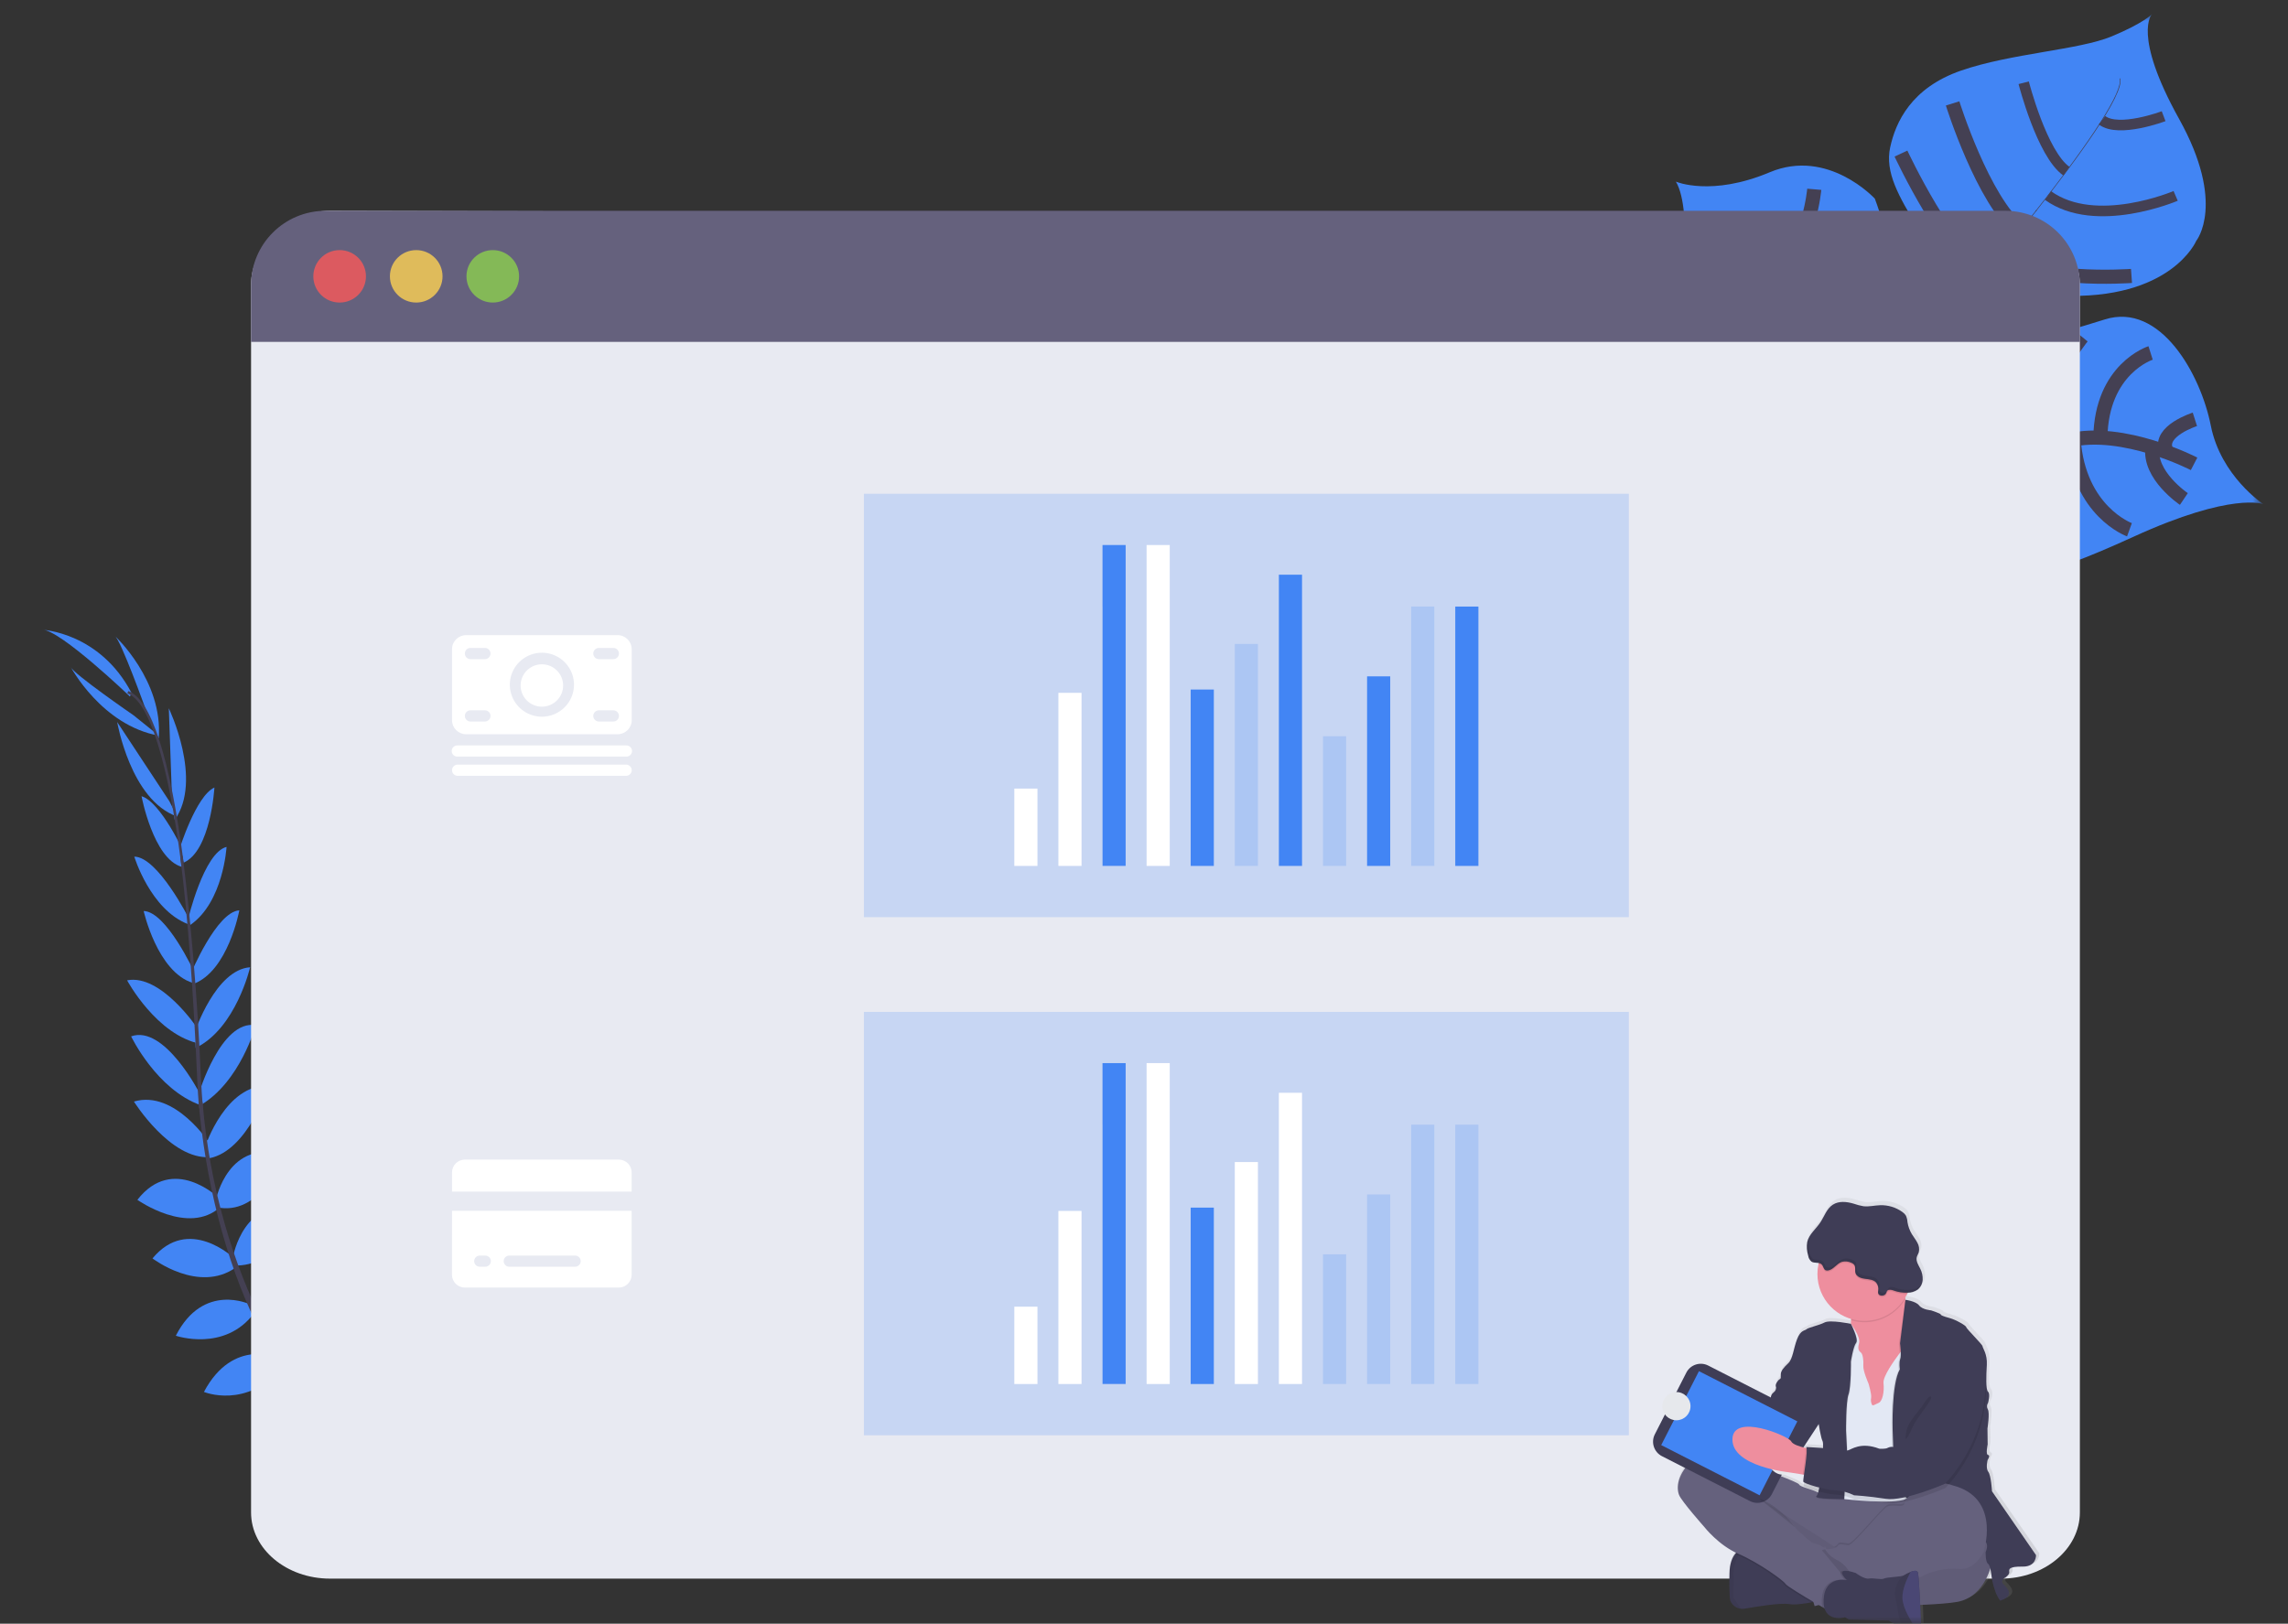 <?xml version="1.0" encoding="UTF-8"?>
<svg width="162px" height="115px" viewBox="0 0 162 115" version="1.1" xmlns="http://www.w3.org/2000/svg" xmlns:xlink="http://www.w3.org/1999/xlink">
    <rect x="0" y="0" width="162" height="115" fill="#333333" stroke="none"/>
    <!-- Generator: Sketch 59 (86127) - https://sketch.com -->
    <title>Artboard Copy 64</title>
    <desc>Created with Sketch.</desc>
    <defs>
        <rect id="path-1" x="0" y="0" width="157" height="114"></rect>
        <linearGradient x1="50.059%" y1="99.978%" x2="50.059%" y2="0.274%" id="linearGradient-3">
            <stop stop-color="#808080" stop-opacity="0.25" offset="0%"></stop>
            <stop stop-color="#808080" stop-opacity="0.12" offset="54%"></stop>
            <stop stop-color="#808080" stop-opacity="0.1" offset="100%"></stop>
        </linearGradient>
        <rect id="path-4" x="0" y="0" width="157" height="114"></rect>
    </defs>
    <g id="Artboard-Copy-64" stroke="none" stroke-width="1" fill="none" fill-rule="evenodd">
        <g id="unit_trust_tile-2" transform="translate(3, 1)">
            <mask id="mask-2" fill="white">
                <use xlink:href="#path-1"></use>
            </mask>
            <g id="Rectangle"></g>
            <g id="Group" mask="url(#mask-2)">
                <path d="M157.256,34.708 C157.256,34.708 155.06,33.819 148.075,37.009 C141.09,40.199 140.218,39.798 138.409,39.309 C136.599,38.82 135.593,38.704 133.651,36.035 C133.651,36.035 132.284,28.646 130.961,27.5 C129.638,26.354 124.015,28.153 124.015,28.153 C124.015,28.153 117.275,29.695 115.991,20.716 C115.991,20.716 116.902,13.943 115.661,11.865 C115.661,11.865 118.166,12.942 122.301,11.202 C126.436,9.463 129.747,13.071 129.747,13.071 C129.747,13.071 130.789,15.764 130.68,17.369 C130.57,18.973 131.232,19.577 133.204,18.806 C133.204,18.806 134.173,17.432 132.801,15.16 C131.428,12.889 130.449,11.197 130.833,9.431 C131.216,7.666 132.316,5.222 135.854,3.998 C139.392,2.775 144.197,2.539 146.504,1.581 C148.81,0.624 149.368,5.68434189e-13 149.368,5.68434189e-13 C149.368,5.68434189e-13 147.95,1.418 151.293,7.43 C154.636,13.442 152.505,16.056 152.505,16.056 C152.505,16.056 150.726,20.283 142.873,19.938 C142.873,19.938 135.306,20.214 139.432,23.414 C139.432,23.414 142.073,22.878 146.023,21.626 C149.974,20.373 152.825,25.54 153.533,29.136 C154.241,32.732 157.256,34.708 157.256,34.708 L157.256,34.708 Z" id="Path" fill="#4285F4"></path>
                <path d="M147.085,4.56 L147.125,4.55 C147.429,5.7 144.047,10.301 141.156,13.971 L141.122,13.945 C145.2,8.776 147.318,5.443 147.085,4.56 L147.085,4.56 Z" id="Path" fill="#444053"></path>
                <path d="M141.182,13.869 L141.2,13.917 C138.893,16.844 135.985,20.337 133.661,22.925 C133.441,23.173 133.22,23.431 133.008,23.696 L132.942,23.643 C133.155,23.377 133.374,23.116 133.598,22.869 C135.922,20.283 138.874,16.796 141.182,13.869 L141.182,13.869 Z" id="Path" fill="#444053"></path>
                <path d="M132.998,23.572 L133.044,23.651 C128.814,28.917 128.535,37.095 128.525,37.165 L127.632,36.139 C127.647,36.067 128.738,28.876 132.998,23.572 L132.998,23.572 Z" id="Path" fill="#444053"></path>
                <path d="M152.35,31.852 C152.35,31.852 147.361,29.264 143.475,30.194 C139.588,31.124 130.836,26.915 130.836,26.915 C130.836,26.915 127.12,25.41 126.366,23.693 C126.366,23.693 123.816,21.006 123.67,19.613 C123.525,18.22 121.044,14.725 119.425,14.591" id="Path" stroke="#444053" fill-opacity="0" fill="#000000"></path>
                <path d="M151.627,34.342 C151.627,34.342 149.116,32.654 149.407,30.687" id="Path" stroke="#444053" fill-opacity="0" fill="#000000"></path>
                <path d="M147.774,36.521 C147.774,36.521 144.182,35.22 143.821,30.121" id="Path" stroke="#444053" fill-opacity="0" fill="#000000"></path>
                <path d="M141.977,37.841 C141.977,37.841 138.544,35 139.683,30.037" id="Path" stroke="#444053" fill-opacity="0" fill="#000000"></path>
                <path d="M135.012,36.452 C135.012,36.452 132.724,31.672 134.76,28.561" id="Path" stroke="#444053" fill-opacity="0" fill="#000000"></path>
                <path d="M152.407,28.7 C152.407,28.7 149.812,29.523 150.367,30.886" id="Path" stroke="#444053" fill-opacity="0" fill="#000000"></path>
                <path d="M149.272,23.998 C149.272,23.998 145.796,25.098 145.714,30.001" id="Path" stroke="#444053" fill-opacity="0" fill="#000000"></path>
                <path d="M144.425,22.866 C144.425,22.866 141.262,26.761 141.492,30.301" id="Path" stroke="#444053" fill-opacity="0" fill="#000000"></path>
                <path d="M138.892,24.393 C138.892,24.393 135.749,27.389 136.152,29.055" id="Path" stroke="#444053" fill-opacity="0" fill="#000000"></path>
                <path d="M136.989,23.335 C136.989,23.335 134.042,23.863 133.629,22.904" id="Path" stroke="#444053" fill-opacity="0" fill="#000000"></path>
                <path d="M133.16,19.787 C133.16,19.787 134.649,21.754 135.034,21.314" id="Path" stroke="#444053" fill-opacity="0" fill="#000000"></path>
                <path d="M147.919,18.543 C147.919,18.543 140.49,19.081 138.809,16.848" id="Path" stroke="#444053" fill-opacity="0" fill="#000000"></path>
                <path d="M131.597,9.878 C131.597,9.878 135.083,17.34 137.613,18.29" id="Path" stroke="#444053" fill-opacity="0" fill="#000000"></path>
                <path d="M135.253,6.324 C135.253,6.324 137.394,13.188 140.046,15.33" id="Path" stroke="#444053" fill-opacity="0" fill="#000000"></path>
                <path d="M151.045,12.874 C151.045,12.874 145.396,15.293 142.004,12.847" id="Path" stroke="#444053" stroke-width="0.75" fill-opacity="0" fill="#000000"></path>
                <path d="M140.286,4.861 C140.286,4.861 141.576,9.907 143.313,11.125" id="Path" stroke="#444053" stroke-width="0.75" fill-opacity="0" fill="#000000"></path>
                <path d="M150.193,7.229 C150.193,7.229 147.021,8.426 145.832,7.516" id="Path" stroke="#444053" stroke-width="0.75" fill-opacity="0" fill="#000000"></path>
                <path d="M130.441,21.436 C130.441,21.436 130.432,25.834 129.238,26.146" id="Path" stroke="#444053" fill-opacity="0" fill="#000000"></path>
                <path d="M120.626,27.133 C120.626,27.133 125.393,27.539 127.592,25.095" id="Path" stroke="#444053" fill-opacity="0" fill="#000000"></path>
                <path d="M129.209,16.24 C129.209,16.24 128.056,20.697 124.873,21.902" id="Path" stroke="#444053" fill-opacity="0" fill="#000000"></path>
                <path d="M117.765,22.435 C117.765,22.435 121.14,23.605 124.042,20.625" id="Path" stroke="#444053" fill-opacity="0" fill="#000000"></path>
                <path d="M125.457,12.406 C125.457,12.406 125.138,16.194 123.074,17.967" id="Path" stroke="#444053" fill-opacity="0" fill="#000000"></path>
                <path d="M117.894,16.663 C117.894,16.663 120.695,16.681 121.354,15.771" id="Path" stroke="#444053" fill-opacity="0" fill="#000000"></path>
                <path d="M27.095,106.765 C27.095,106.765 29.014,105.503 30.915,106.401 C30.915,106.401 30.33,107.525 27.922,107.419 L27.095,106.765 Z" id="Path" fill="#4285F4"></path>
                <path d="M26.86,106.832 C26.86,106.832 26.276,109.055 27.739,110.557 C27.739,110.557 28.62,109.643 27.746,107.405 L26.86,106.832 Z" id="Path" fill="#4285F4"></path>
                <path d="M24.467,104.705 C24.467,104.705 24.611,102.818 28.878,103.444 C28.878,103.444 28.898,104.66 27.399,105.237 C25.9,105.813 25.215,105.327 24.467,104.705 L24.467,104.705 Z" id="Path" fill="#4285F4"></path>
                <path d="M24.204,104.692 C24.204,104.692 22.399,105.267 24.008,109.262 C24.008,109.262 25.199,108.998 25.409,107.409 C25.62,105.82 24.987,105.27 24.204,104.692 L24.204,104.692 Z" id="Path" fill="#4285F4"></path>
                <path d="M21.786,102.01 C21.786,102.01 21.543,98.908 25.905,99.227 C25.905,99.227 26.215,102.035 22.558,102.757 L21.786,102.01 Z" id="Path" fill="#4285F4"></path>
                <path d="M18.905,98.514 C18.905,98.514 19.501,94.999 23.862,96.047 C23.862,96.047 23.88,99.086 19.615,99.354 L18.905,98.514 Z" id="Path" fill="#4285F4"></path>
                <path d="M16.797,94.894 C16.797,94.894 17.806,91.461 22.119,92.494 C22.119,92.494 21.092,95.574 17.084,95.527 L16.797,94.894 Z" id="Path" fill="#4285F4"></path>
                <path d="M14.796,91.357 C14.796,91.357 15.775,87.803 19.945,88.87 C19.945,88.87 18.553,92.247 15.07,91.963 L14.796,91.357 Z" id="Path" fill="#4285F4"></path>
                <path d="M13.506,87.997 C13.506,87.997 14.258,83.651 18.148,84.613 C18.148,84.613 17.017,88.567 13.792,88.63 L13.506,87.997 Z" id="Path" fill="#4285F4"></path>
                <path d="M12.296,83.939 C12.296,83.939 13.2,79.558 17.131,80.832 C17.131,80.832 15.587,84.973 12.57,84.544 L12.296,83.939 Z" id="Path" fill="#4285F4"></path>
                <path d="M11.548,80.158 C11.548,80.158 12.981,75.776 16.024,75.895 C16.024,75.895 14.558,80.523 11.801,81.036 L11.548,80.158 Z" id="Path" fill="#4285F4"></path>
                <path d="M11.072,76.476 C11.072,76.476 12.632,71.201 15.109,71.609 C15.109,71.609 14.029,75.635 11.16,77.298 L11.072,76.476 Z" id="Path" fill="#4285F4"></path>
                <path d="M10.801,72.074 C10.801,72.074 12.264,67.679 14.709,67.506 C14.709,67.506 13.713,71.831 10.856,73.218 L10.801,72.074 Z" id="Path" fill="#4285F4"></path>
                <path d="M10.505,67.975 C10.505,67.975 12.331,63.574 13.945,63.475 C13.945,63.475 13.154,67.808 10.667,68.697 L10.505,67.975 Z" id="Path" fill="#4285F4"></path>
                <path d="M10.302,64.158 C10.302,64.158 11.424,59.379 13.041,58.982 C13.041,58.982 12.821,62.89 10.468,64.514 L10.302,64.158 Z" id="Path" fill="#4285F4"></path>
                <path d="M9.697,59.168 C9.697,59.168 10.876,55.359 12.182,54.778 C12.182,54.778 11.924,59.268 9.999,60.098 L9.697,59.168 Z" id="Path" fill="#4285F4"></path>
                <path d="M9.191,55.881 L8.953,49.166 C8.953,49.166 11.392,54.235 9.371,57.066 L9.191,55.881 Z" id="Path" fill="#4285F4"></path>
                <path d="M7.305,49.207 C7.305,49.207 5.546,44.304 5.124,44.032 C5.124,44.032 8.574,47.213 8.236,51.306 L7.305,49.207 Z" id="Path" fill="#4285F4"></path>
                <path d="M21.668,101.995 C21.668,101.995 18.574,101.591 18.667,105.951 C18.667,105.951 21.464,106.405 22.376,102.8 L21.668,101.995 Z" id="Path" fill="#4285F4"></path>
                <path d="M18.758,98.398 C18.758,98.398 15.182,98.385 15.473,102.854 C15.473,102.854 18.474,103.389 19.464,99.246 L18.758,98.398 Z" id="Path" fill="#4285F4"></path>
                <path d="M16.762,95.183 C16.762,95.183 13.517,93.672 11.44,97.582 C11.44,97.582 14.438,98.846 17.049,95.816 L16.762,95.183 Z" id="Path" fill="#4285F4"></path>
                <path d="M14.724,91.39 C14.724,91.39 11.401,89.774 9.449,93.603 C9.449,93.603 12.909,94.79 14.998,91.996 L14.724,91.39 Z" id="Path" fill="#4285F4"></path>
                <path d="M13.547,88.092 C13.547,88.092 10.35,85.044 7.797,88.127 C7.797,88.127 11.065,90.634 13.694,88.771 L13.547,88.092 Z" id="Path" fill="#4285F4"></path>
                <path d="M12.478,83.835 C12.478,83.835 9.26,80.718 6.727,83.979 C6.727,83.979 10.34,86.535 12.592,84.49 L12.478,83.835 Z" id="Path" fill="#4285F4"></path>
                <path d="M11.881,80.037 C11.881,80.037 9.403,76.155 6.483,77.018 C6.483,77.018 9.055,81.138 11.853,80.954 L11.881,80.037 Z" id="Path" fill="#4285F4"></path>
                <path d="M11.146,76.451 C11.146,76.451 8.644,71.55 6.284,72.401 C6.284,72.401 8.085,76.168 11.209,77.275 L11.146,76.451 Z" id="Path" fill="#4285F4"></path>
                <path d="M10.973,71.819 C10.973,71.819 8.405,67.961 5.999,68.432 C5.999,68.432 8.098,72.344 11.222,72.935 L10.973,71.819 Z" id="Path" fill="#4285F4"></path>
                <path d="M10.776,67.889 C10.776,67.889 8.787,63.56 7.172,63.522 C7.172,63.522 8.128,67.821 10.647,68.616 L10.776,67.889 Z" id="Path" fill="#4285F4"></path>
                <path d="M10.383,64.063 C10.383,64.063 8.17,59.679 6.508,59.671 C6.508,59.671 7.641,63.419 10.308,64.45 L10.383,64.063 Z" id="Path" fill="#4285F4"></path>
                <path d="M10.05,59.432 C10.05,59.432 8.395,55.803 7.022,55.392 C7.022,55.392 7.85,59.815 9.865,60.394 L10.05,59.432 Z" id="Path" fill="#4285F4"></path>
                <path d="M8.997,55.755 L5.297,50.138 C5.297,50.138 6.244,55.678 9.534,56.826 L8.997,55.755 Z" id="Path" fill="#4285F4"></path>
                <path d="M6.456,49.66 C6.456,49.66 2.158,46.702 2.002,46.229 C2.002,46.229 4.195,50.373 8.248,51.104 L6.456,49.66 Z" id="Path" fill="#4285F4"></path>
                <path d="M6.199,48.329 C6.199,48.329 1.264,43.599 0,43.603 C0,43.603 4.07,43.789 6.313,48.077 L6.199,48.329 Z" id="Path" fill="#4285F4"></path>
                <path d="M10.007,60.134 L9.826,60.157 C8.899,52.918 7.547,48.641 6.019,48.112 L6.08,47.941 C7.7,48.502 9.052,52.718 10.007,60.134 L10.007,60.134 Z" id="Path" fill="#444053"></path>
                <path d="M11.365,77.441 L11.094,77.464 C11.036,76.788 10.993,76.096 10.962,75.408 C10.704,69.415 10.302,63.915 9.774,59.79 L9.932,59.598 C10.461,63.728 10.975,69.397 11.229,75.395 C11.265,76.081 11.304,76.768 11.365,77.441 L11.365,77.441 Z" id="Path" fill="#444053"></path>
                <path d="M32.162,110.205 C32.115,110.184 27.334,108.056 22.37,102.977 C19.464,100.004 17.048,96.591 15.212,92.864 C12.919,88.209 11.52,82.485 11.052,76.923 L11.34,77.055 C12.394,89.54 18.093,98.076 22.626,102.718 C27.54,107.75 32.267,109.859 32.315,109.879 L32.162,110.205 Z" id="Path" fill="#444053"></path>
                <path d="M144.263,19.161 L144.263,106.118 C144.263,108.706 141.762,110.806 138.672,110.806 L20.365,110.806 C17.277,110.806 14.776,108.703 14.776,106.118 L14.776,19.161 C14.776,16.574 17.277,13.93 20.365,13.93 L138.667,14.217 C141.755,14.216 144.263,16.571 144.263,19.161 L144.263,19.161 Z" id="Path" fill="#E8EAF2"></path>
                <path d="M144.263,19.187 L144.263,23.213 L14.776,23.213 L14.776,19.187 C14.776,16.284 17.136,13.93 20.048,13.93 L138.985,13.93 C140.384,13.929 141.727,14.482 142.717,15.468 C143.706,16.454 144.263,17.792 144.263,19.187 L144.263,19.187 Z" id="Path" fill="#65617D"></path>
                <g opacity="0.8" transform="translate(18.72, 16.429)" fill="#FA5959" fill-rule="nonzero" id="Oval">
                    <ellipse cx="2.328" cy="2.142" rx="1.863" ry="1.857"></ellipse>
                </g>
                <g opacity="0.8" transform="translate(23.962, 16.429)" fill="#FED253" fill-rule="nonzero" id="Oval">
                    <ellipse cx="2.508" cy="2.142" rx="1.863" ry="1.857"></ellipse>
                </g>
                <g opacity="0.8" transform="translate(29.953, 16.429)" fill="#8CCF4D" fill-rule="nonzero" id="Oval">
                    <ellipse cx="1.938" cy="2.142" rx="1.863" ry="1.857"></ellipse>
                </g>
                <path d="M141.387,109.002 L138.24,104.455 C138.24,104.455 138.181,103.329 137.975,103.066 C137.769,102.803 137.931,102.216 137.931,102.216 C137.931,102.216 138.152,101.894 137.96,101.865 C137.769,101.837 137.931,101.119 137.931,101.119 L137.916,99.978 C137.916,99.978 138.093,98.881 137.946,98.618 C137.858,98.473 137.864,98.29 137.96,98.15 C138.057,98.011 138.136,97.521 137.96,97.36 C137.784,97.199 137.828,96.218 137.872,95.443 C137.905,94.877 137.725,94.49 137.626,94.277 C137.589,94.198 137.564,94.144 137.564,94.112 C137.564,93.994 136.402,92.854 136.402,92.752 C136.402,92.65 135.667,92.224 135.225,92.108 C134.784,91.991 134.564,91.904 134.578,91.845 C134.593,91.786 133.888,91.557 133.888,91.557 C133.888,91.557 133.269,91.514 133.034,91.206 C132.799,90.899 132.08,90.811 132.06,90.808 C132.046,90.806 132.046,90.788 132.046,90.77 C132.046,90.761 132.046,90.753 132.045,90.746 L132.032,90.68 C132.087,90.588 132.139,90.492 132.185,90.393 L132.227,90.303 C132.484,90.304 132.736,90.226 132.948,90.079 C133.157,89.904 133.284,89.65 133.299,89.378 C133.312,89.107 133.253,88.839 133.128,88.598 C133.105,88.552 133.081,88.506 133.056,88.459 C132.94,88.238 132.821,88.012 132.874,87.776 C132.903,87.652 132.976,87.545 133.018,87.424 C133.075,87.188 133.037,86.939 132.913,86.731 C132.801,86.518 132.646,86.331 132.522,86.126 C132.363,85.861 132.258,85.568 132.211,85.263 C132.201,85.102 132.163,84.944 132.097,84.797 C132.03,84.693 131.942,84.605 131.839,84.537 C131.378,84.208 130.82,84.04 130.253,84.06 C130.102,84.065 129.95,84.083 129.799,84.101 C129.55,84.132 129.303,84.162 129.055,84.132 C128.818,84.091 128.584,84.03 128.357,83.949 C127.864,83.805 127.295,83.743 126.865,84.025 C126.436,84.307 126.265,84.86 125.974,85.293 C125.716,85.677 125.34,85.998 125.144,86.403 L125.144,86.38 C125.096,86.474 125.059,86.574 125.034,86.676 C124.98,87 125.002,87.332 125.099,87.645 C125.122,87.814 125.207,87.967 125.337,88.077 C125.481,88.169 125.682,88.147 125.852,88.177 C125.852,88.204 125.837,88.232 125.832,88.261 C125.467,89.97 126.482,91.671 128.163,92.167 L128.163,92.256 C128.163,92.34 128.157,92.424 128.147,92.507 C128.143,92.537 127.951,92.507 127.687,92.464 C127.219,92.389 126.526,92.278 126.273,92.41 C125.876,92.615 125.096,92.775 124.975,92.893 C124.854,93.011 124.563,92.921 124.298,93.612 C124.032,94.302 124.009,95.002 123.666,95.324 C123.323,95.646 123.151,95.864 123.137,96.099 C123.133,96.167 123.135,96.22 123.136,96.263 C123.14,96.366 123.142,96.409 123.048,96.464 C122.915,96.542 122.725,96.845 122.784,96.961 C122.825,97.127 122.761,97.301 122.622,97.401 C122.482,97.499 122.404,97.663 122.416,97.833 C122.428,98.003 122.328,98.155 122.128,98.228 C121.928,98.301 121.789,98.783 121.789,98.783 L121.123,99.548 L119.801,98.09 C119.594,97.863 119.243,97.845 119.014,98.05 L118.365,98.625 C118.115,98.686 117.889,98.82 117.716,99.01 C117.575,99.155 117.461,99.324 117.379,99.509 L117.024,99.828 C116.795,100.111 116.76,100.504 116.934,100.823 L117.78,101.756 L117.78,101.765 C117.484,101.798 117.205,101.919 116.978,102.111 C115.714,103.222 115.698,104.248 115.89,104.715 C116.082,105.182 117.683,106.983 117.683,106.983 C117.683,106.983 118.615,108.19 119.958,108.832 L119.948,108.842 C119.922,108.871 119.895,108.901 119.869,108.934 L119.847,108.962 C119.841,108.972 119.834,108.981 119.827,108.99 L119.804,109.025 L119.785,109.054 L119.759,109.097 L119.743,109.124 L119.713,109.182 C119.713,109.182 119.706,109.193 119.703,109.2 C119.7,109.208 119.679,109.252 119.667,109.279 C119.662,109.289 119.659,109.299 119.655,109.31 C119.647,109.328 119.64,109.348 119.632,109.367 L119.619,109.406 C119.619,109.425 119.606,109.443 119.601,109.462 L119.588,109.504 L119.57,109.568 C119.57,109.581 119.563,109.594 119.559,109.607 C119.555,109.62 119.543,109.676 119.536,109.712 C119.534,109.726 119.532,109.74 119.529,109.754 L119.516,109.83 C119.516,109.847 119.516,109.865 119.508,109.883 L119.5,109.955 L119.5,110.29 C119.469,112.002 119.57,112.251 119.57,112.251 C119.703,112.574 120.003,112.798 120.35,112.835 C120.435,112.841 120.519,112.837 120.603,112.822 C121.367,112.69 123.16,112.382 123.793,112.5 C124.174,112.57 124.877,112.465 125.379,112.372 L125.511,112.346 L125.604,112.634 L125.892,112.554 L126.14,112.698 C126.205,112.737 126.258,112.767 126.296,112.787 C126.584,113.769 127.763,113.434 127.763,113.434 L128.043,113.595 L130.88,113.669 C131.2,113.861 131.538,114.022 131.889,114.149 C131.937,114.163 131.985,114.174 132.034,114.18 C132.297,114.201 132.561,114.206 132.825,114.195 C133.043,114.195 133.21,114.18 133.21,114.18 C133.21,114.18 133.181,113.411 133.141,112.552 C134.02,112.53 134.898,112.459 135.769,112.337 C137.284,112.071 137.917,110.697 138.149,109.962 C138.218,110.263 138.266,110.567 138.293,110.874 C138.355,111.142 138.434,111.406 138.528,111.665 C138.611,111.872 138.72,112.069 138.853,112.25 C139.889,111.896 139.382,111.379 139.116,111.108 C139.095,111.087 139.076,111.067 139.059,111.049 C138.824,110.8 139.22,110.596 139.22,110.596 C139.22,110.596 139.529,110.391 139.5,110.201 C139.471,110.011 139.455,109.806 140.456,109.821 C141.456,109.837 141.387,109.002 141.387,109.002 Z M125.859,99.657 C125.872,99.742 126.012,100.642 126.137,100.879 C126.173,101.037 126.185,101.2 126.17,101.362 C125.578,101.315 124.961,101.289 124.961,101.289 C124.979,101.311 124.99,101.337 124.992,101.365 L124.9,101.343 L124.765,101.31 L125.856,99.656 L125.859,99.657 Z M124.723,103.25 L123.696,103.089 L123.696,103.092 C123.259,103.041 122.826,102.961 122.399,102.854 L122.212,102.873 L121.525,102.744 C121.69,102.823 121.785,102.873 121.785,102.873 C121.785,102.873 124.388,103.777 124.476,103.966 C124.564,104.154 125.328,104.273 125.814,104.528 C125.823,104.502 125.83,104.475 125.837,104.445 C125.288,104.299 124.808,104.124 124.792,104.043 C124.791,103.962 124.797,103.882 124.811,103.802 C124.779,103.78 124.755,103.762 124.755,103.747 C124.762,103.585 124.779,103.424 124.808,103.264 L124.723,103.25 Z" id="Shape" fill="url(#linearGradient-3)"></path>
                <path d="M138.04,109.637 C138.04,109.637 137.632,112.094 135.561,112.457 C133.491,112.819 126.584,112.744 126.584,112.744 C126.584,112.744 122.635,112.169 121.207,108.848 C119.778,105.527 118.861,104.199 120.085,104.14 C121.309,104.081 127.91,106.364 128.29,106.393 C128.669,106.421 138.404,101.339 138.04,109.637 L138.04,109.637 Z" id="Path" fill="#65617D"></path>
                <g opacity="0.05" transform="translate(119.062, 103.799)" fill="#000000" id="Path">
                    <path d="M18.978,5.839 C18.978,5.839 18.57,8.296 16.5,8.658 C14.429,9.02 7.522,8.945 7.522,8.945 C7.522,8.945 3.574,8.37 2.145,5.049 C0.716,1.728 -0.201,0.4 1.023,0.341 C2.247,0.282 8.849,2.565 9.228,2.594 C9.607,2.623 19.343,-2.46 18.978,5.839 L18.978,5.839 Z"></path>
                </g>
                <path d="M119.514,112.37 C119.647,112.689 119.943,112.909 120.287,112.945 C120.37,112.952 120.454,112.947 120.536,112.933 C121.295,112.802 123.072,112.501 123.699,112.613 C124.076,112.682 124.773,112.579 125.269,112.485 C125.599,112.424 125.846,112.366 125.846,112.366 C125.846,112.366 125.262,110.432 125.19,110.375 C125.118,110.317 122.566,108.793 122.566,108.793 L120.548,108.65 C120.276,108.691 120.031,108.834 119.863,109.051 C119.65,109.308 119.467,109.731 119.455,110.422 C119.415,112.123 119.514,112.37 119.514,112.37 L119.514,112.37 Z" id="Path" fill="#3F3D56"></path>
                <g opacity="0.05" transform="translate(119.062, 108.279)" fill="#000000" id="Path">
                    <path d="M0.453,4.091 C0.585,4.409 0.882,4.63 1.225,4.666 C1.027,4.411 0.844,4.145 0.677,3.868 L0.688,2.459 C0.604,1.676 0.898,0.899 1.48,0.366 C2.063,-0.167 0.416,0.438 0.388,2.139 C0.359,3.84 0.453,4.091 0.453,4.091 L0.453,4.091 Z"></path>
                </g>
                <g opacity="0.1" transform="translate(126.55, 104.545)" fill="#000000" id="Path">
                    <path d="M1.725,4.744 L3.6,3.276 L6.558,0.369 C6.558,0.369 6.239,0.353 5.756,0.333 C5.637,0.409 5.301,0.649 5.288,0.94 C5.273,1.295 4.489,0.964 4.081,1.168 C3.673,1.373 1.676,3.92 1.326,3.9 C0.976,3.88 0.699,3.723 0.553,3.971 L0.543,3.986 L1.725,4.744 Z"></path>
                </g>
                <g opacity="0.1" transform="translate(119.81, 108.279)" fill="#000000" id="Path">
                    <path d="M0.041,0.776 L0.246,0.869 C1.673,1.479 3.436,2.758 3.562,2.991 C3.642,3.135 4.664,3.75 5.453,4.215 C5.783,4.153 6.03,4.095 6.03,4.095 C6.03,4.095 5.446,2.162 5.374,2.104 C5.302,2.047 2.75,0.523 2.75,0.523 L0.732,0.379 C0.459,0.418 0.211,0.56 0.041,0.776 L0.041,0.776 Z"></path>
                </g>
                <path d="M115.887,104.886 C116.077,105.35 117.666,107.139 117.666,107.139 C117.666,107.139 118.675,108.446 120.099,109.057 C121.524,109.668 123.291,110.946 123.422,111.179 C123.506,111.322 124.645,112.011 125.441,112.481 L125.621,112.586 L126.019,112.816 L126.229,112.937 L127.203,112.153 C127.683,111.765 128.16,111.374 128.167,111.353 C128.181,111.309 128.372,110.815 128.327,110.786 C128.305,110.77 128.204,110.57 128.02,110.336 C127.825,110.076 127.57,109.867 127.278,109.725 C126.852,109.508 126.513,109.153 126.316,108.719 C126.119,108.285 126.252,108.673 126.156,108.612 C125.957,108.476 125.735,108.379 125.5,108.325 C125.18,108.285 124.583,107.63 124.583,107.63 C124.349,107.479 124.154,107.275 124.014,107.035 C123.861,106.716 121.6,105.166 121.391,105.022 L126.87,108.532 L128.18,109.371 L130.054,107.904 L133.014,104.998 C133.014,104.998 132.616,104.978 132.036,104.953 C130.595,104.892 128.046,104.794 127.723,104.867 C127.46,104.928 127.19,104.945 126.921,104.919 C126.653,104.893 126.201,104.952 125.712,104.698 C125.223,104.443 124.473,104.327 124.386,104.138 C124.298,103.95 121.718,103.05 121.718,103.05 C121.718,103.05 118.207,101.19 116.952,102.294 C115.698,103.398 115.698,104.42 115.887,104.886 L115.887,104.886 Z" id="Path" fill="#65617D"></path>
                <path d="M127.214,94.218 L127.665,95.715 L128.242,99.086 L130.384,99.23 L131.004,98.205 L131.623,97.181 C131.623,97.181 132.009,95.818 132.286,94.501 C132.531,93.334 132.691,92.201 132.43,92.08 C132.194,91.971 132.038,91.579 131.937,91.156 C131.924,91.104 131.912,91.051 131.902,90.998 C131.83,90.64 131.782,90.278 131.758,89.914 C131.735,89.55 127.269,89.682 127.896,91.528 C128.008,91.843 128.065,92.175 128.065,92.509 C128.064,92.592 128.06,92.676 128.05,92.759 C127.988,93.341 127.685,93.87 127.214,94.218 L127.214,94.218 Z" id="Path" fill="#EE8E9E"></path>
                <path d="M126.278,93.971 L126.438,96.514 L126.803,98.679 L127.211,99.686 L127.576,105.173 C127.576,105.173 131.089,105.579 131.944,105.166 C132.005,105.14 132.058,105.098 132.098,105.045 C133.125,103.487 132.793,98.991 132.793,98.991 L133.187,96.086 L132.925,94.576 L132.29,94.51 L131.801,94.457 C131.801,94.457 131.692,94.592 131.533,94.802 C131.101,95.377 130.306,96.49 130.36,96.958 C130.432,97.598 130.272,98.252 130.024,98.354 C129.776,98.457 129.573,98.631 129.528,98.455 C129.467,98.308 129.452,98.146 129.485,97.991 C129.528,97.743 129.296,96.984 129.296,96.984 C129.296,96.984 128.902,96.099 128.931,95.721 C128.96,95.343 128.888,94.907 128.771,94.805 C128.654,94.703 128.494,94.601 128.627,94.136 C128.76,93.672 128.05,92.766 128.05,92.766 L126.278,93.971 Z" id="Path" fill="#E3E8F4"></path>
                <g opacity="0.1" transform="translate(130.294, 91.104)" fill="#000000" id="Path">
                    <path d="M0.627,9.219 L0.771,13.565 L1.613,14.029 C1.674,14.004 1.727,13.963 1.767,13.91 C2.799,12.354 2.461,7.853 2.461,7.853 L2.854,4.946 L2.592,3.438 L1.959,3.37 C2.204,2.204 2.364,1.07 2.103,0.949 C1.867,0.84 1.711,0.447 1.61,0.026 L1.156,3.1 C1.156,3.1 1.193,3.377 1.206,3.664 C1.226,3.844 1.213,4.027 1.17,4.204 C1.068,4.466 1.141,4.932 1.141,4.932 C0.878,5.393 0.746,6.249 0.683,7.074 C0.594,8.175 0.627,9.219 0.627,9.219 L0.627,9.219 Z"></path>
                </g>
                <path d="M131.912,91.06 C131.912,91.06 132.648,91.152 132.88,91.456 C133.112,91.761 133.726,91.806 133.726,91.806 C133.726,91.806 134.425,92.037 134.411,92.093 C134.396,92.149 134.614,92.237 135.052,92.355 C135.491,92.473 136.217,92.893 136.217,92.995 C136.217,93.097 137.371,94.23 137.371,94.346 C137.371,94.463 137.721,94.898 137.676,95.669 C137.632,96.439 137.59,97.413 137.764,97.572 C137.939,97.732 137.764,98.357 137.764,98.357 C137.669,98.496 137.663,98.677 137.75,98.822 C137.894,99.083 137.721,100.173 137.721,100.173 L137.735,101.307 C137.735,101.307 137.575,102.026 137.764,102.048 C137.953,102.069 137.735,102.397 137.735,102.397 C137.735,102.397 137.575,102.972 137.779,103.24 C137.982,103.507 138.041,104.621 138.041,104.621 L141.159,109.141 C141.159,109.141 141.204,109.969 140.212,109.955 C139.22,109.941 139.236,110.143 139.265,110.333 C139.294,110.523 138.988,110.724 138.988,110.724 C138.988,110.724 138.595,110.928 138.828,111.176 C139.062,111.423 139.732,111.989 138.623,112.368 C138.493,112.19 138.386,111.997 138.303,111.792 C138.209,111.536 138.131,111.275 138.07,111.009 C138.008,110.743 137.967,109.903 137.764,109.758 C137.561,109.613 137.594,108.911 137.594,108.911 C137.594,108.911 137.882,108.345 137.477,108.112 C137.072,107.879 131.151,104.61 131.151,104.61 L131.007,100.264 C131.007,100.264 130.906,97.052 131.517,95.977 C131.517,95.977 131.445,95.511 131.546,95.249 C131.647,94.987 131.532,94.145 131.532,94.145 L131.912,91.06 Z" id="Path" fill="#3F3D56"></path>
                <g opacity="0.1" transform="translate(122.057, 92.597)" fill="#000000" id="Path">
                    <path d="M6.037,0.212 C6.037,0.212 4.572,-0.089 4.178,0.114 C3.785,0.317 3.012,0.478 2.895,0.594 C2.778,0.711 2.487,0.623 2.225,1.313 C1.962,2.003 1.937,2.695 1.598,3.014 C1.259,3.333 1.089,3.552 1.074,3.785 C1.06,4.017 1.118,4.072 0.986,4.148 C0.855,4.225 0.665,4.525 0.724,4.641 C0.783,4.758 3.752,7.316 3.752,7.316 C3.752,7.316 3.896,8.29 4.028,8.536 C4.161,8.782 3.884,12.185 3.596,12.418 C3.308,12.651 5.564,12.628 5.564,12.628 C5.564,12.628 5.666,10.396 5.754,10.281 C5.842,10.166 5.695,7.781 5.695,7.781 C5.695,7.781 5.681,5.747 5.869,5.208 C6.058,4.669 6.038,2.883 6.038,2.883 C6.038,2.883 6.205,1.811 6.409,1.56 C6.612,1.31 6.037,0.212 6.037,0.212 L6.037,0.212 Z"></path>
                </g>
                <path d="M128.05,92.76 C128.05,92.76 126.584,92.459 126.19,92.663 C125.797,92.867 125.026,93.026 124.909,93.143 C124.792,93.259 124.501,93.172 124.238,93.855 C123.976,94.537 123.95,95.235 123.611,95.555 C123.273,95.876 123.101,96.093 123.087,96.324 C123.072,96.556 123.131,96.612 123,96.688 C122.869,96.764 122.679,97.066 122.738,97.183 C122.797,97.299 125.772,99.854 125.772,99.854 C125.772,99.854 125.917,100.827 126.049,101.075 C126.182,101.322 125.905,104.722 125.617,104.956 C125.328,105.191 127.576,105.173 127.576,105.173 C127.576,105.173 127.678,102.942 127.765,102.826 C127.851,102.709 127.707,100.326 127.707,100.326 C127.707,100.326 127.693,98.291 127.882,97.754 C128.07,97.216 128.05,95.429 128.05,95.429 C128.05,95.429 128.217,94.356 128.421,94.106 C128.624,93.856 128.05,92.76 128.05,92.76 L128.05,92.76 Z" id="Path" fill="#3F3D56"></path>
                <g opacity="0.1" transform="translate(127.299, 89.61)" fill="#000000" id="Path">
                    <path d="M0.597,1.919 C0.709,2.234 0.767,2.566 0.766,2.9 C2.241,3.337 3.825,2.713 4.602,1.389 C4.53,1.031 4.482,0.669 4.458,0.305 C4.434,-0.059 -0.03,0.073 0.597,1.919 L0.597,1.919 Z"></path>
                </g>
                <path d="M125.682,89.232 C125.684,91.001 127.073,92.458 128.844,92.548 C130.615,92.638 132.147,91.331 132.33,89.572 C132.513,87.813 131.284,86.22 129.532,85.945 C127.781,85.67 126.12,86.811 125.754,88.541 C125.705,88.768 125.681,89 125.682,89.232 L125.682,89.232 Z" id="Path" fill="#EE8E9E"></path>
                <path d="M123.539,96.935 L122.745,97.183 C122.784,97.346 122.72,97.516 122.583,97.614 C122.445,97.713 122.368,97.876 122.38,98.045 C122.392,98.215 122.292,98.366 122.092,98.438 C121.891,98.51 121.756,98.991 121.756,98.991 L121.086,99.761 C121.086,99.761 120.838,99.965 120.882,100.067 C120.927,100.169 120.62,100.198 120.62,100.198 L120.78,102.785 L122.164,103.047 L123.029,102.959 L123.728,102.698 L124.339,102.335 L124.618,101.617 L125.842,99.756 L123.539,96.935 Z" id="Path" fill="#3F3D56"></path>
                <path d="M120.813,100.409 C120.813,100.409 119.035,97.851 117.709,99.231 C116.383,100.612 118.248,102.85 118.685,102.778 C119.122,102.706 121.207,102.586 121.207,102.586 L120.813,100.409 Z" id="Path" fill="#EE8E9E"></path>
                <g transform="translate(119.638, 100.415) rotate(27.04) translate(-119.638, -100.415) translate(114.638, 96.415)" fill="#3F3D56" id="Path">
                    <path d="M1.359,0.582 L8.359,0.582 C8.995,0.582 9.512,1.098 9.512,1.732 L9.512,6.638 C9.512,7.273 8.995,7.788 8.359,7.788 L1.359,7.788 C0.723,7.788 0.206,7.273 0.206,6.638 L0.206,1.732 C0.206,1.098 0.723,0.582 1.359,0.582 Z"></path>
                </g>
                <g transform="translate(119.745, 100.742) rotate(27.04) translate(-119.745, -100.742) translate(115.245, 97.242)" fill="#4285F4" fill-rule="nonzero" id="Rectangle">
                    <rect x="0.211" y="0.491" width="7.822" height="5.879"></rect>
                </g>
                <ellipse id="Oval" fill="#E6E8EC" fill-rule="nonzero" cx="115.695" cy="98.592" rx="1" ry="1"></ellipse>
                <ellipse id="Oval" fill="#E6E8EC" fill-rule="nonzero" cx="123.237" cy="102.445" rx="1" ry="1"></ellipse>
                <path d="M119.663,100.947 C119.648,102.866 123.626,103.271 123.626,103.271 L124.635,103.432 L125.09,103.504 L125.281,101.635 C125.281,101.635 125.072,101.605 124.811,101.545 C124.426,101.454 123.927,101.3 123.823,101.083 C123.655,100.717 119.677,99.029 119.663,100.947 L119.663,100.947 Z" id="Path" fill="#EE8E9E"></path>
                <g opacity="0.1" transform="translate(125.052, 85.877)" fill="#000000" id="Path">
                    <path d="M0.702,2.664 C0.793,2.671 0.879,2.71 0.945,2.774 C1.059,2.893 1.065,3.103 1.21,3.176 C1.265,3.201 1.326,3.208 1.385,3.196 C1.773,3.142 1.996,2.706 2.368,2.585 C2.586,2.531 2.816,2.551 3.021,2.641 C3.105,2.669 3.179,2.719 3.236,2.785 C3.361,2.946 3.273,3.183 3.331,3.377 C3.412,3.648 3.735,3.754 4.014,3.79 C4.294,3.826 4.61,3.845 4.796,4.054 C4.922,4.213 4.975,4.418 4.94,4.618 C4.923,4.686 4.923,4.757 4.94,4.825 C5.018,5.044 5.396,5.011 5.495,4.839 C5.567,4.714 5.544,4.609 5.714,4.575 C5.837,4.565 5.96,4.586 6.072,4.637 C6.368,4.74 6.681,4.788 6.994,4.781 C7.539,3.622 7.37,2.254 6.558,1.262 C5.746,0.271 4.436,-0.169 3.188,0.132 C1.941,0.433 0.977,1.421 0.709,2.673 L0.702,2.664 Z"></path>
                </g>
                <path d="M129.985,90.61 C129.968,90.541 129.968,90.47 129.985,90.401 C130.02,90.202 129.967,89.997 129.841,89.839 C129.655,89.628 129.339,89.608 129.059,89.573 C128.78,89.539 128.457,89.429 128.376,89.161 C128.318,88.966 128.406,88.729 128.281,88.57 C128.225,88.502 128.15,88.452 128.066,88.426 C127.861,88.333 127.631,88.314 127.413,88.37 C127.041,88.489 126.818,88.926 126.43,88.981 C126.371,88.991 126.31,88.984 126.255,88.961 C126.111,88.887 126.103,88.673 125.99,88.557 C125.814,88.37 125.478,88.491 125.261,88.353 C125.131,88.243 125.047,88.089 125.026,87.921 C124.93,87.609 124.907,87.28 124.961,86.958 C125.088,86.417 125.572,86.047 125.882,85.585 C126.17,85.154 126.332,84.61 126.766,84.326 C127.2,84.041 127.755,84.106 128.243,84.249 C128.469,84.329 128.7,84.389 128.935,84.431 C129.33,84.479 129.725,84.372 130.122,84.359 C130.682,84.341 131.233,84.508 131.689,84.833 C131.791,84.901 131.878,84.989 131.944,85.092 C132.01,85.238 132.048,85.394 132.058,85.553 C132.105,85.854 132.209,86.143 132.365,86.404 C132.488,86.609 132.642,86.794 132.753,87.005 C132.876,87.213 132.913,87.46 132.857,87.694 C132.819,87.813 132.746,87.921 132.713,88.043 C132.648,88.331 132.835,88.598 132.963,88.86 C133.086,89.099 133.145,89.366 133.134,89.635 C133.119,89.906 132.992,90.158 132.783,90.332 C132.567,90.482 132.309,90.56 132.045,90.555 C131.725,90.565 131.406,90.516 131.104,90.411 C130.992,90.362 130.87,90.341 130.748,90.349 C130.577,90.385 130.603,90.493 130.527,90.614 C130.441,90.797 130.063,90.827 129.985,90.61 L129.985,90.61 Z" id="Path" fill="#3F3D56"></path>
                <g opacity="0.1" transform="translate(126.55, 104.545)" fill="#000000" id="Path">
                    <path d="M1.637,4.83 L3.512,3.362 L6.471,0.457 C6.471,0.457 6.073,0.437 5.494,0.412 C5.38,0.516 5.307,0.657 5.288,0.809 C5.273,1.164 4.489,0.834 4.081,1.038 C3.673,1.242 1.676,3.789 1.326,3.769 C0.976,3.749 0.699,3.592 0.553,3.84 L0.543,3.856 C0.485,3.922 0.407,3.968 0.321,3.988 L1.637,4.83 Z"></path>
                </g>
                <path d="M124.398,109.275 L125.34,112.281 L125.484,112.754 L125.934,112.631 L126.926,112.359 L131.343,111.15 C131.897,111.122 132.438,110.975 132.929,110.719 C133.762,110.253 134.716,110.046 135.668,110.122 C136.245,110.177 136.901,109.925 137.44,108.933 C137.44,108.933 138.664,105.329 135.574,104.296 C132.485,103.264 132.336,104.846 132.336,104.846 L132.295,104.871 C132.175,104.948 131.839,105.188 131.826,105.478 C131.812,105.833 131.027,105.503 130.619,105.707 C130.211,105.911 128.215,108.458 127.864,108.438 C127.514,108.418 127.237,108.262 127.092,108.509 L127.081,108.525 C126.973,108.668 126.649,108.707 126.434,108.714 L126.232,108.714 L126.205,108.723 L125.98,108.789 L124.398,109.275 Z" id="Path" fill="#65617D"></path>
                <g opacity="0.1" transform="translate(124.303, 100.812)" fill="#000000" id="Path">
                    <path d="M0.339,2.621 L0.794,2.693 L0.985,0.824 C0.985,0.824 0.776,0.793 0.515,0.733 C0.584,0.989 0.428,2 0.339,2.621 L0.339,2.621 Z"></path>
                </g>
                <g opacity="0.1" transform="translate(124.303, 94.091)" fill="#000000" id="Path">
                    <path d="M12.257,0.587 C12.257,0.587 13.612,0.195 13.276,4.038 C12.94,7.881 10.435,10.302 10.435,10.302 C10.435,10.302 7.551,11.566 6.254,11.363 C4.956,11.16 4.009,11.116 4.009,11.116 C3.601,10.909 3.154,10.79 2.697,10.766 C1.977,10.737 0.438,10.287 0.409,10.141 C0.381,9.994 0.789,7.859 0.613,7.697 C0.613,7.697 2.654,7.78 2.857,7.928 C3.061,8.076 3.353,7.97 3.578,7.928 C3.803,7.887 4.466,7.304 5.793,7.813 C5.793,7.813 6.245,7.856 6.42,7.741 C6.562,7.675 6.725,7.664 6.875,7.711 C6.988,7.673 7.095,7.619 7.193,7.552 C7.236,7.494 7.586,7.552 7.586,7.552 C7.628,7.572 7.677,7.572 7.719,7.553 C7.762,7.533 7.793,7.495 7.804,7.449 C7.85,7.331 7.92,7.222 8.008,7.13 C8.097,7.039 8.402,4.921 9.145,4.092 C9.266,3.988 9.327,3.83 9.305,3.671 C9.24,3.43 10.507,0.116 12.257,0.587 L12.257,0.587 Z"></path>
                </g>
                <path d="M136.524,94.378 C136.524,94.378 137.88,93.985 137.544,97.828 C137.208,101.671 134.702,104.092 134.702,104.092 C134.702,104.092 131.819,105.356 130.521,105.153 C129.224,104.951 128.277,104.906 128.277,104.906 C127.868,104.7 127.422,104.581 126.965,104.557 C126.244,104.528 124.706,104.078 124.677,103.931 C124.648,103.785 125.056,101.65 124.881,101.487 C124.881,101.487 126.921,101.571 127.125,101.719 C127.328,101.867 127.621,101.76 127.846,101.719 C128.07,101.677 128.734,101.095 130.06,101.604 C130.06,101.604 130.513,101.647 130.687,101.53 C130.83,101.464 130.992,101.454 131.143,101.502 C131.255,101.463 131.362,101.41 131.46,101.342 C131.503,101.284 131.853,101.342 131.853,101.342 C131.895,101.362 131.944,101.363 131.987,101.343 C132.029,101.323 132.06,101.285 132.071,101.24 C132.117,101.121 132.187,101.013 132.276,100.921 C132.365,100.829 132.669,98.711 133.412,97.883 C133.534,97.779 133.594,97.62 133.573,97.462 C133.507,97.226 134.776,93.912 136.524,94.378 L136.524,94.378 Z" id="Path" fill="#3F3D56"></path>
                <g opacity="0.1" transform="translate(125.801, 108.279)" fill="#000000" id="Path">
                    <path d="M0.196,0.517 L2.122,2.84 L2.134,2.827 C2.148,2.783 2.337,2.288 2.294,2.26 C2.251,2.231 1.915,1.503 1.244,1.199 C0.904,1.033 0.618,0.774 0.421,0.451 L0.196,0.517 Z"></path>
                </g>
                <g opacity="0.1" transform="translate(125.801, 109.773)" fill="#000000" id="Path">
                    <path d="M0.224,3.043 L0.434,3.164 L1.407,2.381 C1.887,1.992 2.365,1.601 2.372,1.58 C2.386,1.537 2.577,1.042 2.532,1.013 C2.51,0.998 2.409,0.798 2.225,0.563 C0.927,0.2 1.752,1.102 1.861,1.138 C1.861,1.138 0.276,0.775 0.186,2.5 C0.174,2.682 0.187,2.865 0.224,3.043 L0.224,3.043 Z"></path>
                </g>
                <path d="M127.634,113.548 L127.91,113.707 L130.723,113.779 C131.039,113.971 131.372,114.131 131.719,114.258 C131.766,114.272 131.815,114.282 131.863,114.288 C132.124,114.309 132.386,114.314 132.648,114.303 C132.863,114.303 133.03,114.288 133.03,114.288 C133.03,114.288 132.896,110.752 132.796,110.379 C132.747,110.201 132.508,110.235 132.28,110.329 C132.105,110.4 131.936,110.485 131.776,110.583 C131.615,110.682 130.58,110.698 130.392,110.802 C130.203,110.905 129.662,110.743 129.328,110.802 C128.993,110.861 128.395,110.408 128.395,110.408 C126.763,109.87 127.674,110.874 127.797,110.917 C127.797,110.917 126.211,110.553 126.121,112.278 C126.032,114.004 127.634,113.548 127.634,113.548 L127.634,113.548 Z" id="Path" fill="#3F3D56"></path>
                <path d="M131.699,112.181 C131.731,112.914 132.303,113.822 132.645,114.303 C132.86,114.303 133.027,114.288 133.027,114.288 C133.027,114.288 132.893,110.752 132.793,110.379 C132.744,110.201 132.505,110.235 132.277,110.329 C131.995,110.857 131.683,111.591 131.699,112.181 L131.699,112.181 Z" id="Path" fill="#565387"></path>
                <g opacity="0.1" transform="translate(131.043, 109.773)" fill="#000000" id="Path">
                    <path d="M0.656,2.408 C0.688,3.141 1.26,4.05 1.602,4.53 C1.817,4.53 1.984,4.516 1.984,4.516 C1.984,4.516 1.85,0.979 1.751,0.606 C1.702,0.428 1.462,0.463 1.235,0.556 C0.952,1.084 0.641,1.818 0.656,2.408 L0.656,2.408 Z"></path>
                </g>
                <g opacity="0.05" transform="translate(131.043, 109.773)" fill="#000000" id="Path">
                    <path d="M0.176,2.506 C0.37,3.213 0.368,4.005 0.677,4.485 C0.724,4.499 0.772,4.51 0.821,4.516 C1.082,4.537 1.344,4.542 1.605,4.53 C1.82,4.53 1.987,4.516 1.987,4.516 C1.987,4.516 1.853,0.979 1.754,0.606 C1.705,0.428 1.465,0.463 1.237,0.556 C1.063,0.627 0.894,0.712 0.733,0.811 C0.572,0.909 -0.072,1.6 0.176,2.506 L0.176,2.506 Z"></path>
                </g>
                <g opacity="0.1" transform="translate(121.308, 104.545)" fill="#000000" id="Path">
                    <path d="M0.207,0.562 C0.207,0.562 1.604,1.015 2.788,2.622 L0.207,0.562 Z"></path>
                </g>
                <g opacity="0.1" transform="translate(124.303, 86.623)" fill="#000000" id="Path">
                    <g transform="translate(7.488, 0.747)">
                        <path d="M1.077,0.298 L1.068,0.33 C1.055,0.371 1.038,0.411 1.019,0.45 C1.034,0.398 1.053,0.347 1.077,0.298 L1.077,0.298 Z"></path>
                    </g>
                    <g>
                        <path d="M0.66,0.34 C0.685,0.241 0.722,0.144 0.768,0.053 C0.768,0.077 0.754,0.102 0.748,0.128 C0.693,0.45 0.716,0.78 0.813,1.092 C0.834,1.261 0.918,1.415 1.048,1.524 C1.264,1.667 1.6,1.542 1.778,1.729 C1.89,1.847 1.896,2.058 2.043,2.132 C2.098,2.156 2.158,2.163 2.217,2.152 C2.604,2.097 2.829,1.66 3.201,1.541 C3.418,1.485 3.648,1.504 3.852,1.597 C3.936,1.625 4.01,1.674 4.068,1.741 C4.192,1.902 4.106,2.137 4.164,2.333 C4.243,2.602 4.566,2.71 4.845,2.744 C5.125,2.779 5.441,2.8 5.628,3.01 C5.753,3.169 5.806,3.373 5.772,3.572 C5.755,3.641 5.755,3.712 5.772,3.781 C5.849,3.999 6.227,3.966 6.326,3.794 C6.398,3.669 6.377,3.565 6.547,3.531 C6.669,3.52 6.791,3.541 6.903,3.592 C7.205,3.697 7.524,3.745 7.844,3.736 C8.108,3.74 8.367,3.662 8.584,3.512 C8.678,3.438 8.755,3.344 8.81,3.237 C8.762,3.431 8.651,3.604 8.496,3.73 C8.279,3.88 8.021,3.958 7.758,3.953 C7.438,3.963 7.119,3.915 6.816,3.809 C6.704,3.76 6.581,3.739 6.459,3.748 C6.289,3.784 6.315,3.891 6.238,4.012 C6.14,4.185 5.762,4.216 5.685,3.999 C5.669,3.931 5.669,3.859 5.685,3.791 C5.72,3.591 5.667,3.387 5.54,3.229 C5.354,3.017 5.039,2.997 4.759,2.963 C4.479,2.928 4.156,2.819 4.076,2.55 C4.018,2.356 4.106,2.119 3.98,1.959 C3.924,1.892 3.849,1.842 3.766,1.815 C3.561,1.723 3.33,1.703 3.113,1.759 C2.741,1.879 2.516,2.316 2.129,2.37 C2.07,2.38 2.01,2.373 1.955,2.35 C1.811,2.277 1.802,2.063 1.69,1.946 C1.512,1.759 1.178,1.88 0.96,1.742 C0.83,1.633 0.746,1.479 0.725,1.311 C0.627,0.997 0.605,0.664 0.66,0.34 L0.66,0.34 Z"></path>
                    </g>
                </g>
                <g opacity="0.1" transform="translate(131.791, 97.825)" fill="#000000" id="Path">
                    <path d="M1.303,0.771 C1.035,1.131 0.726,1.463 0.494,1.844 C0.239,2.216 0.114,2.662 0.14,3.112 C0.385,2.862 0.497,2.517 0.652,2.203 C0.912,1.671 1.302,1.221 1.632,0.733 C1.694,0.639 2.096,0.1 1.893,0.075 C1.724,0.054 1.394,0.649 1.303,0.771 L1.303,0.771 Z"></path>
                </g>
                <path d="M40.731,43.984 L30.002,43.984 C29.452,43.985 29.006,44.429 29.005,44.978 L29.005,50.01 C29.006,50.558 29.452,51.002 30.002,51.003 L40.731,51.003 C41.281,51.002 41.726,50.558 41.728,50.01 L41.728,44.978 C41.726,44.43 41.281,43.986 40.731,43.984 Z M31.333,45.684 L30.311,45.684 C30.091,45.684 29.913,45.506 29.913,45.287 C29.913,45.068 30.091,44.89 30.311,44.89 L31.333,44.89 C31.553,44.89 31.731,45.068 31.731,45.287 C31.731,45.506 31.553,45.684 31.333,45.684 Z M39.404,45.684 L40.426,45.684 C40.646,45.684 40.824,45.506 40.824,45.287 C40.824,45.068 40.646,44.89 40.426,44.89 L39.404,44.89 C39.184,44.89 39.006,45.068 39.006,45.287 C39.006,45.506 39.184,45.684 39.404,45.684 Z M35.367,49.761 L35.37,49.761 C36.624,49.759 37.64,48.746 37.642,47.495 C37.642,46.579 37.088,45.753 36.239,45.402 C35.39,45.051 34.413,45.245 33.763,45.893 C33.113,46.541 32.919,47.516 33.271,48.362 C33.622,49.208 34.449,49.76 35.367,49.761 Z M30.311,50.102 L31.333,50.102 C31.553,50.102 31.731,49.924 31.731,49.705 C31.731,49.486 31.553,49.308 31.333,49.308 L30.311,49.308 C30.091,49.308 29.913,49.486 29.913,49.705 C29.913,49.924 30.091,50.102 30.311,50.102 Z M40.426,50.102 L39.404,50.102 C39.184,50.102 39.006,49.924 39.006,49.705 C39.006,49.486 39.184,49.308 39.404,49.308 L40.426,49.308 C40.646,49.308 40.824,49.486 40.824,49.705 C40.824,49.924 40.646,50.102 40.426,50.102 Z M29.403,51.795 L41.33,51.795 C41.477,51.786 41.618,51.86 41.694,51.986 C41.771,52.112 41.771,52.27 41.694,52.397 C41.618,52.523 41.477,52.596 41.33,52.587 L29.403,52.587 C29.255,52.596 29.115,52.523 29.038,52.397 C28.962,52.27 28.962,52.112 29.038,51.986 C29.115,51.86 29.255,51.786 29.403,51.795 Z M29.403,53.154 L41.33,53.154 C41.549,53.154 41.728,53.332 41.728,53.551 C41.728,53.77 41.549,53.947 41.33,53.947 L29.403,53.947 C29.183,53.947 29.005,53.77 29.005,53.551 C29.005,53.332 29.183,53.154 29.403,53.154 Z" id="Shape" fill="#FFFFFF"></path>
                <ellipse id="Oval" fill="#FFFFFF" fill-rule="nonzero" cx="35.367" cy="47.55" rx="1.505" ry="1.501"></ellipse>
                <g opacity="0.2" transform="translate(57.659, 33.604)" fill="#4285F4" fill-rule="nonzero" id="Rectangle">
                    <rect x="0.508" y="0.367" width="54.162" height="29.987"></rect>
                </g>
                <g opacity="0.2" transform="translate(57.659, 70.195)" fill="#4285F4" fill-rule="nonzero" id="Rectangle">
                    <rect x="0.508" y="0.471" width="54.162" height="29.987"></rect>
                </g>
                <rect id="Rectangle" fill="#FFFFFF" fill-rule="nonzero" x="68.818" y="54.852" width="1.639" height="5.478"></rect>
                <rect id="Rectangle" fill="#FFFFFF" fill-rule="nonzero" x="71.939" y="48.07" width="1.639" height="12.259"></rect>
                <rect id="Rectangle" fill="#DFE3EF" fill-rule="nonzero" x="75.062" y="41.96" width="1.639" height="18.369"></rect>
                <rect id="Rectangle" fill="#FFFFFF" fill-rule="nonzero" x="78.184" y="37.601" width="1.639" height="22.728"></rect>
                <rect id="Rectangle" fill="#4285F4" fill-rule="nonzero" x="75.062" y="37.601" width="1.639" height="22.728"></rect>
                <rect id="Rectangle" fill="#4285F4" fill-rule="nonzero" x="81.306" y="47.836" width="1.639" height="12.493"></rect>
                <g opacity="0.2" transform="translate(83.867, 44.058)" fill="#4285F4" fill-rule="nonzero" id="Rectangle">
                    <rect x="0.561" y="0.548" width="1.639" height="15.722"></rect>
                </g>
                <rect id="Rectangle" fill="#4285F4" fill-rule="nonzero" x="87.55" y="39.703" width="1.639" height="20.626"></rect>
                <g opacity="0.2" transform="translate(90.607, 50.779)" fill="#4285F4" fill-rule="nonzero" id="Rectangle">
                    <rect x="0.066" y="0.365" width="1.639" height="9.185"></rect>
                </g>
                <rect id="Rectangle" fill="#4285F4" fill-rule="nonzero" x="93.795" y="46.903" width="1.639" height="13.426"></rect>
                <g opacity="0.2" transform="translate(96.597, 41.818)" fill="#4285F4" fill-rule="nonzero" id="Rectangle">
                    <rect x="0.319" y="0.142" width="1.639" height="18.369"></rect>
                </g>
                <rect id="Rectangle" fill="#4285F4" fill-rule="nonzero" x="100.039" y="41.96" width="1.639" height="18.369"></rect>
                <path d="M40.815,81.128 C41.316,81.13 41.722,81.534 41.723,82.034 L41.723,83.394 L29.005,83.394 L29.005,82.034 C29.007,81.534 29.413,81.13 29.915,81.128 L40.815,81.128 Z M29.91,90.191 C29.409,90.19 29.002,89.785 29.001,89.284 L29.005,84.758 L41.723,84.758 L41.723,89.284 C41.722,89.784 41.317,90.19 40.815,90.191 L29.91,90.191 Z M31.333,87.926 L30.993,87.926 C30.845,87.917 30.705,87.99 30.629,88.116 C30.552,88.243 30.552,88.401 30.629,88.527 C30.705,88.653 30.845,88.727 30.993,88.718 L31.333,88.718 C31.481,88.727 31.621,88.653 31.698,88.527 C31.774,88.401 31.774,88.243 31.698,88.116 C31.621,87.99 31.481,87.917 31.333,87.926 Z M33.037,87.926 L37.695,87.926 C37.843,87.917 37.983,87.99 38.06,88.116 C38.136,88.243 38.136,88.401 38.06,88.527 C37.983,88.653 37.843,88.727 37.695,88.718 L33.037,88.718 C32.827,88.705 32.663,88.532 32.663,88.322 C32.663,88.112 32.827,87.938 33.037,87.926 Z" id="Shape" fill="#FFFFFF"></path>
                <rect id="Rectangle" fill="#FFFFFF" fill-rule="nonzero" x="68.818" y="91.546" width="1.639" height="5.478"></rect>
                <rect id="Rectangle" fill="#FFFFFF" fill-rule="nonzero" x="71.939" y="84.764" width="1.639" height="12.259"></rect>
                <rect id="Rectangle" fill="#DFE3EF" fill-rule="nonzero" x="75.062" y="78.654" width="1.639" height="18.369"></rect>
                <rect id="Rectangle" fill="#FFFFFF" fill-rule="nonzero" x="78.184" y="74.295" width="1.639" height="22.728"></rect>
                <rect id="Rectangle" fill="#4285F4" fill-rule="nonzero" x="75.062" y="74.295" width="1.639" height="22.728"></rect>
                <rect id="Rectangle" fill="#4285F4" fill-rule="nonzero" x="81.306" y="84.53" width="1.639" height="12.493"></rect>
                <rect id="Rectangle" fill="#FFFFFF" fill-rule="nonzero" x="84.428" y="81.301" width="1.639" height="15.722"></rect>
                <rect id="Rectangle" fill="#FFFFFF" fill-rule="nonzero" x="87.55" y="76.397" width="1.639" height="20.626"></rect>
                <g opacity="0.2" transform="translate(90.607, 87.37)" fill="#4285F4" fill-rule="nonzero" id="Rectangle">
                    <rect x="0.066" y="0.468" width="1.639" height="9.185"></rect>
                </g>
                <g opacity="0.2" transform="translate(93.602, 82.89)" fill="#4285F4" fill-rule="nonzero" id="Rectangle">
                    <rect x="0.193" y="0.707" width="1.639" height="13.426"></rect>
                </g>
                <g opacity="0.2" transform="translate(96.597, 78.409)" fill="#4285F4" fill-rule="nonzero" id="Rectangle">
                    <rect x="0.319" y="0.245" width="1.639" height="18.369"></rect>
                </g>
                <g opacity="0.2" transform="translate(99.592, 78.409)" fill="#4285F4" fill-rule="nonzero" id="Rectangle">
                    <rect x="0.446" y="0.245" width="1.639" height="18.369"></rect>
                </g>
            </g>
            <mask id="mask-5" fill="white">
                <use xlink:href="#path-4"></use>
            </mask>
            <g id="rect-1"></g>
        </g>
    </g>
</svg>
